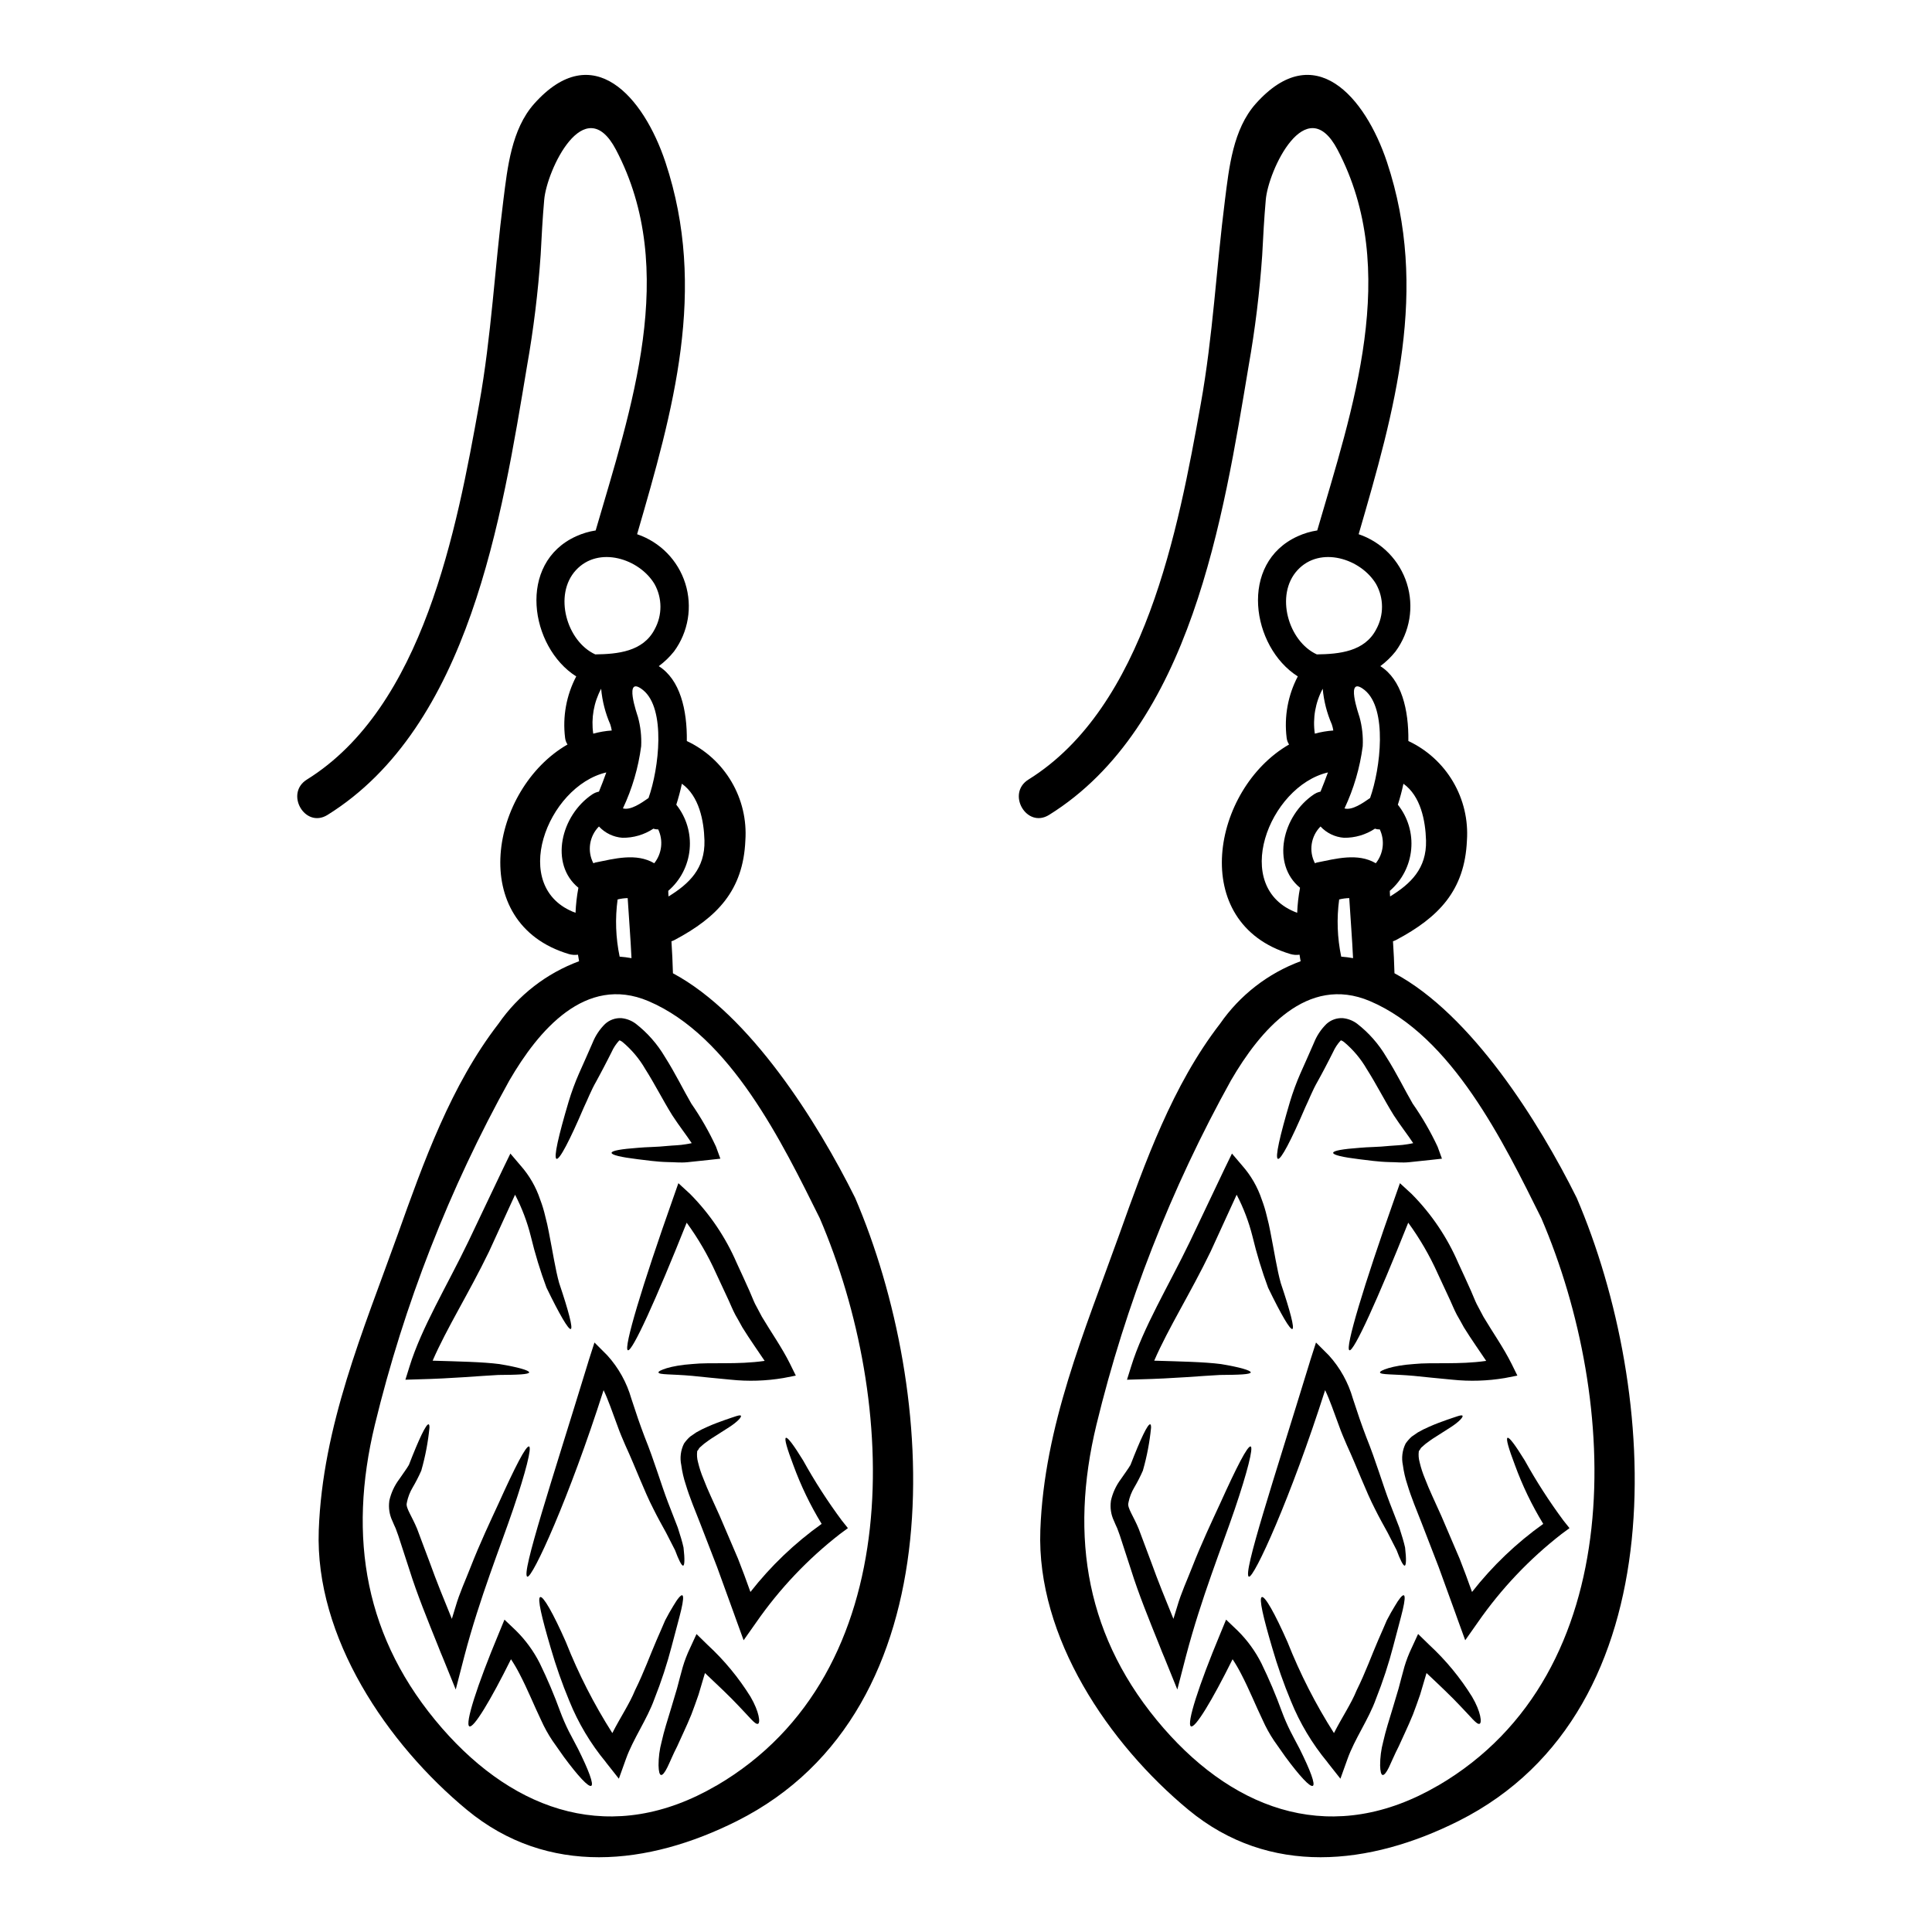 <?xml version="1.0" encoding="UTF-8"?>
<!-- Uploaded to: SVG Repo, www.svgrepo.com, Generator: SVG Repo Mixer Tools -->
<svg fill="#000000" width="800px" height="800px" version="1.1" viewBox="144 144 512 512" xmlns="http://www.w3.org/2000/svg">
 <g>
  <path d="m561.82 461.4c21.938 51.09 27.422 135.7-31.281 165.18-23.527 11.809-50.117 14.797-71.586-2.957-21.07-17.43-40.301-45.68-39.254-74.109 1.008-27.641 11.727-52.711 20.926-78.367 6.856-19.195 14.105-39.547 26.703-55.852 5.254-7.578 12.707-13.359 21.355-16.562-0.105-0.574-0.215-1.152-0.289-1.73h0.004c-0.82 0.117-1.656 0.055-2.453-0.18-27.316-8.191-20.746-43.77-0.328-55.527-0.359-0.539-0.582-1.156-0.648-1.805-0.688-5.586 0.344-11.25 2.961-16.238-12.27-7.758-15.77-30.055 0.035-37.164 1.629-0.738 3.348-1.246 5.117-1.516 9.309-32.039 22.188-68.988 5.371-100.91-8.332-15.84-18.363 5.484-19.012 13.312-0.434 4.871-0.688 9.707-0.941 14.562h0.004c-0.68 9.871-1.883 19.699-3.606 29.441-6.691 40.051-15.266 95.574-52.895 118.99-5.953 3.68-11.363-5.699-5.449-9.379 30.852-19.195 39.688-66.207 45.656-99.512 3.246-18.039 4.113-36.008 6.422-54.121 1.082-8.551 2.125-18.688 8.152-25.469 15.586-17.465 29.008-1.844 34.781 15.477 11.223 33.77 2.055 65.703-7.508 98.609h0.004c6.094 2.062 10.84 6.914 12.773 13.051 1.93 6.137 0.816 12.828-2.996 18.012-1.172 1.469-2.527 2.781-4.039 3.898 5.629 3.543 7.543 11.547 7.43 19.844h0.004c4.941 2.316 9.07 6.078 11.84 10.785 2.769 4.707 4.051 10.141 3.676 15.586-0.578 13.242-7.477 20.348-18.727 26.336h-0.004c-0.273 0.152-0.562 0.273-0.863 0.363 0.18 2.812 0.328 5.664 0.395 8.477 20.453 10.941 38.312 39.445 48.27 59.484zm-36.766 155.83c51.168-29.875 48.203-101.94 27.422-150.38-9.922-19.953-23.617-48.273-45.426-57.547-16.703-7.086-29.191 7.871-36.801 20.965v-0.004c-15.934 28.703-27.938 59.418-35.684 91.316-7.215 29.875-2.703 56.828 17.785 80.391 19.559 22.457 45.32 31.227 72.703 15.242zm-12.664-235.66c5.449-3.352 9.707-7.394 9.523-14.828-0.145-5.305-1.445-11.809-5.992-15.047h0.004c-0.395 1.879-0.891 3.734-1.48 5.559 2.668 3.34 3.934 7.586 3.535 11.844-0.395 4.258-2.426 8.191-5.664 10.984 0 0.516 0.039 0.984 0.074 1.488zm-3.789-8.801c2.039-2.551 2.445-6.035 1.047-8.984-0.43 0.031-0.859-0.031-1.266-0.184-2.434 1.617-5.301 2.457-8.223 2.418-2.375-0.18-4.59-1.246-6.207-2.992-2.562 2.578-3.164 6.519-1.477 9.742 0.148-0.078 0.305-0.137 0.469-0.18 5.082-1.012 10.859-2.637 15.656 0.18zm0.109-61.988c2.062-3.742 2.051-8.285-0.035-12.012-4.008-6.691-14.797-10.211-20.82-3.68-6.027 6.531-2.453 18.871 5.117 22.332 5.922-0.078 12.672-0.723 15.738-6.641zm-1.625 44.707c2.777-7.793 4.656-23.672-1.441-28.609-5.375-4.293-1.48 6.691-1.375 7.086v-0.004c0.707 2.535 1 5.164 0.867 7.793-0.746 5.715-2.375 11.277-4.832 16.488 2.031 0.562 4.867-1.422 6.781-2.758zm-4.512 42.43c-0.25-5.305-0.684-10.609-1.008-15.914-0.902 0.02-1.797 0.141-2.672 0.359-0.684 5.047-0.5 10.172 0.543 15.156 1.051 0.078 2.098 0.211 3.137 0.398zm-5.231-60.328c-0.086-0.551-0.219-1.094-0.395-1.621-1.309-3-2.121-6.191-2.414-9.449-1.949 3.644-2.684 7.816-2.09 11.906 1.598-0.441 3.242-0.723 4.898-0.836zm-3.391 16.199c0.648-1.625 1.336-3.316 1.969-5.09-15.695 3.68-25.977 30.633-8.156 37.199h0.004c0.086-2.227 0.34-4.445 0.754-6.637-7.684-6.277-4.723-19.16 3.754-24.797 0.055-0.043 0.117-0.078 0.184-0.105 0.172-0.109 0.352-0.207 0.539-0.289h0.035c0.293-0.129 0.602-0.223 0.918-0.281z"/>
  <path d="m558.36 547 1.574 1.969-2.129 1.574c-8.523 6.629-15.992 14.512-22.156 23.379l-3.352 4.762-2.059-5.664-0.539-1.516c-1.516-4.184-2.996-8.297-4.441-12.234-1.551-4-3.031-7.824-4.438-11.473-1.336-3.426-2.852-7-3.859-10.391v0.004c-0.555-1.664-0.949-3.379-1.18-5.117-0.414-1.941-0.16-3.965 0.723-5.738 0.465-0.676 1.012-1.293 1.621-1.84 0.543-0.395 1.117-0.789 1.625-1.117 0.957-0.551 1.945-1.047 2.957-1.48 1.844-0.832 3.43-1.375 4.723-1.844 2.492-0.832 3.938-1.441 4.148-1.082 0.215 0.293-0.754 1.516-3.172 3.066-1.156 0.758-2.562 1.625-4.188 2.672-0.828 0.504-1.574 1.082-2.418 1.695-0.395 0.289-0.684 0.648-1.082 0.938-0.359 0.363-0.359 0.613-0.613 0.867l-0.07 0.035-0.035 0.145v0.004c-0.121 0.965-0.047 1.945 0.215 2.883 0.348 1.48 0.82 2.93 1.406 4.332 1.156 3.066 2.707 6.207 4.367 9.957 1.516 3.574 3.148 7.359 4.832 11.293 1.117 2.812 2.199 5.773 3.281 8.805h0.004c5.394-6.887 11.75-12.961 18.871-18.039-3.012-4.934-5.527-10.156-7.504-15.586-1.66-4.367-2.418-6.965-1.969-7.219 0.449-0.25 2.09 1.969 4.547 5.957v-0.004c3.078 5.559 6.523 10.906 10.309 16.008z"/>
  <path d="m544.57 505.4 1.551 3.148-3.32 0.648c-4.602 0.777-9.285 0.922-13.926 0.434-3.938-0.363-7.359-0.719-10.211-1.012-5.594-0.504-8.805-0.25-8.949-0.902-0.141-0.469 3.106-1.84 8.984-2.234 4.945-0.508 11.836 0.215 19.156-0.832-1.766-2.668-3.82-5.512-5.902-8.875-0.613-1.117-1.227-2.234-1.879-3.356-0.789-1.516-1.152-2.488-1.73-3.75-1.117-2.383-2.234-4.832-3.391-7.289l0.004-0.004c-2.121-4.703-4.719-9.176-7.762-13.348-8.121 20.348-14.434 34.273-15.586 33.805-1.227-0.469 3.824-17.246 11.977-40.266l1.41-4.008 3.148 2.891v0.004c5.211 5.266 9.387 11.461 12.316 18.266 1.18 2.527 2.309 5.016 3.394 7.434 0.504 1.152 1.082 2.633 1.48 3.426 0.613 1.156 1.223 2.273 1.801 3.394 2.383 4.019 5.269 8.094 7.434 12.426z"/>
  <path d="m534.11 593.65c2.363 4.008 2.668 7.004 1.969 7.18-0.754 0.254-2.234-1.801-5.16-4.797-2.234-2.383-5.301-5.301-8.875-8.66-0.027 0.031-0.039 0.07-0.035 0.113-0.574 1.914-1.117 3.785-1.656 5.594-0.613 1.84-1.301 3.641-1.914 5.301-1.336 3.281-2.754 6.133-3.754 8.406-1.152 2.234-1.969 4.258-2.633 5.629-0.664 1.371-1.262 2.055-1.656 1.969-0.395-0.086-0.613-0.977-0.648-2.492h-0.004c-0.008-2.144 0.27-4.281 0.828-6.352 0.613-2.777 1.555-5.699 2.562-9.02 0.469-1.621 0.973-3.316 1.516-5.086 0.508-1.844 0.941-3.68 1.516-5.664h-0.004c0.508-1.715 1.148-3.387 1.918-4.996l1.73-3.754 2.996 2.926v-0.004c4.367 4.043 8.168 8.652 11.305 13.707z"/>
  <path d="m524.98 447.89 1.152 3.172-2.957 0.328c-2.023 0.215-3.973 0.434-5.809 0.613-1.84 0.18-3.465-0.035-5.09-0.035-3.172-0.074-5.809-0.508-8.047-0.758-4.402-0.539-6.926-1.117-6.926-1.695s2.562-1.008 7.039-1.336c2.164-0.215 4.902-0.18 7.898-0.504 1.48-0.145 3.102-0.145 4.723-0.434 0.504-0.074 1.047-0.18 1.551-0.293-1.445-2.199-3.281-4.508-5.16-7.394-2.488-4.004-4.617-8.266-7.144-12.23v0.004c-1.562-2.715-3.59-5.129-5.984-7.144-0.238-0.195-0.504-0.355-0.789-0.469-0.035 0-0.07 0-0.18 0.07-0.809 0.891-1.473 1.898-1.969 2.996-0.684 1.301-1.371 2.777-2.164 4.219-0.684 1.262-1.301 2.492-1.969 3.644-1.336 2.309-2.234 4.723-3.246 6.82-3.719 8.695-6.473 13.961-7.258 13.641-0.789-0.324 0.508-6.027 3.211-15.152v-0.004c0.77-2.543 1.688-5.043 2.754-7.477 1.117-2.527 2.363-5.266 3.609-8.156 0.738-1.855 1.859-3.539 3.285-4.941 1.18-1.09 2.758-1.652 4.363-1.555 1.371 0.141 2.684 0.652 3.785 1.48 3.09 2.402 5.699 5.367 7.688 8.734 2.777 4.363 4.867 8.73 7.035 12.445 2.523 3.606 4.734 7.422 6.598 11.41z"/>
  <path d="m516.36 554.11c0.363 3.106 0.289 4.762-0.105 4.801-0.395 0.039-1.18-1.516-2.129-4.078-0.652-1.301-1.445-2.852-2.383-4.656-1.012-1.84-2.199-3.938-3.356-6.277-2.488-4.832-4.547-10.57-7.477-16.957-0.648-1.516-1.445-3.316-2.059-5.09-0.613-1.691-1.262-3.426-1.914-5.195-0.539-1.441-1.117-2.887-1.766-4.254-9.129 28.609-18.871 49.898-20.203 49.43-1.73-0.613 6.602-25.727 16.055-56.609l0.215-0.723 1.516-4.723 3.43 3.43-0.004-0.004c2.965 3.277 5.137 7.191 6.348 11.441 0.613 1.801 1.18 3.574 1.766 5.305 0.586 1.73 1.156 3.207 1.77 4.867 2.598 6.422 4.363 12.594 6.203 17.391 0.941 2.422 1.805 4.656 2.562 6.606 0.664 2.051 1.207 3.82 1.531 5.297z"/>
  <path d="m516.04 566.77c0.359 0.18 0.25 1.516-0.293 3.824-0.543 2.309-1.441 5.484-2.488 9.523l0.004 0.004c-1.246 4.793-2.789 9.508-4.621 14.109-1.91 5.375-5.664 10.629-7.539 15.91l-1.879 5.234-3.281-4.152-0.18-0.25v-0.004c-4.035-4.871-7.297-10.336-9.672-16.199-1.91-4.594-3.559-9.293-4.941-14.074-2.383-8.082-3.57-13.129-2.754-13.457s3.426 4.258 6.816 11.941c3.328 8.406 7.445 16.48 12.301 24.105 2.164-4.258 4.547-7.723 6.027-11.367 2.363-4.762 4.004-9.379 5.699-13.277 0.832-1.914 1.625-3.68 2.273-5.231 0.754-1.48 1.477-2.707 2.09-3.719 1.176-2.019 2.039-3.066 2.438-2.922z"/>
  <path d="m488.4 607.43c2.852 5.734 4.258 9.488 3.5 9.84-0.758 0.352-3.465-2.559-7.25-7.684-0.906-1.301-1.914-2.754-2.996-4.258-1.168-1.738-2.18-3.57-3.031-5.484-1.879-3.898-3.574-8.156-5.703-12.234v0.004c-0.684-1.344-1.441-2.644-2.273-3.898-5.449 10.969-9.887 18.293-11.02 17.789-1.262-0.578 2.059-10.898 7.723-24.465l1.574-3.82 3.066 2.922c2.555 2.523 4.68 5.449 6.297 8.656 2.027 4.16 3.832 8.426 5.414 12.773 0.66 1.785 1.422 3.531 2.273 5.234 0.875 1.672 1.664 3.223 2.426 4.625z"/>
  <path d="m483.42 484.04c2.488 7.394 3.68 11.941 3.066 12.16-0.613 0.215-2.961-3.789-6.422-10.934-1.652-4.457-3.039-9.012-4.148-13.633-0.961-3.824-2.363-7.523-4.188-11.02-2.199 4.832-4.512 9.812-6.891 15.043-5.301 10.969-11.258 20.383-14.957 28.938 7.086 0.215 13.207 0.324 17.711 0.902 5.051 0.832 7.871 1.695 7.871 2.199-0.07 0.543-3.031 0.648-8.156 0.684-5.016 0.25-12.16 0.941-21.215 1.156l-3.426 0.105 1.082-3.465c3.207-10.391 9.883-21.285 15.621-33.191 3.246-6.785 6.297-13.281 9.199-19.34l1.914-3.938 2.707 3.176 0.004 0.004c2.32 2.629 4.09 5.695 5.195 9.02 0.543 1.438 0.992 2.906 1.336 4.402 0.395 1.445 0.684 2.812 0.938 4.148 1.062 5.356 1.746 9.973 2.758 13.582z"/>
  <path d="m475.45 527.34c0.719 0.289-0.832 6.602-4.219 16.594-3.391 9.992-8.875 23.527-12.918 38.895l-2.309 8.91-3.391-8.367c-0.434-1.012-0.867-2.059-1.262-3.106-2.852-7.086-5.629-13.891-7.613-20.238-1.012-3.148-2.023-6.207-2.961-9.094-0.215-0.648-0.504-1.41-0.684-1.879-0.328-0.684-0.613-1.371-0.902-2.055l-0.004 0.004c-0.758-1.617-1.031-3.422-0.785-5.195v-0.074c0.457-2.078 1.355-4.031 2.633-5.734 0.977-1.445 1.969-2.754 2.562-3.789 2.668-6.891 4.582-10.93 5.231-10.75 0.145 0.035 0.215 0.324 0.215 0.867l0.004-0.004c-0.371 3.809-1.082 7.578-2.133 11.258l-0.035 0.141c-0.668 1.523-1.426 3.008-2.269 4.441-0.742 1.238-1.27 2.59-1.555 4.004v0.109l-0.035 0.105c-0.289 1.227 1.41 3.5 2.754 6.785 1.047 2.852 2.199 5.844 3.352 8.945 1.73 4.832 3.754 9.777 5.844 14.902 0.328-1.047 0.648-2.129 0.977-3.176 1.082-3.75 2.668-7.109 3.938-10.391 2.598-6.641 5.266-12.23 7.477-17.031 4.336-9.594 7.293-15.406 8.09-15.078z"/>
  <path d="m370.6 461.4c21.934 51.09 27.418 135.7-31.285 165.18-23.527 11.809-50.113 14.797-71.586-2.957-21.07-17.43-40.301-45.68-39.254-74.109 1.012-27.641 11.727-52.711 20.93-78.367 6.852-19.195 14.105-39.547 26.699-55.852 5.254-7.578 12.711-13.359 21.359-16.562-0.109-0.574-0.215-1.152-0.293-1.73h0.004c-0.824 0.117-1.66 0.055-2.453-0.18-27.312-8.191-20.746-43.77-0.324-55.527-0.359-0.539-0.582-1.156-0.648-1.805-0.688-5.586 0.344-11.25 2.957-16.234-12.266-7.758-15.77-30.055 0.035-37.164 1.629-0.734 3.348-1.246 5.117-1.516 9.309-32.039 22.191-68.988 5.375-100.91-8.336-15.84-18.367 5.484-19.016 13.312-0.434 4.871-0.684 9.707-0.938 14.562-0.68 9.871-1.883 19.699-3.609 29.441-6.691 40.051-15.262 95.574-52.891 118.99-5.957 3.68-11.367-5.699-5.449-9.379 30.848-19.195 39.688-66.207 45.656-99.512 3.246-18.039 4.113-36.008 6.422-54.121 1.082-8.551 2.129-18.688 8.156-25.469 15.586-17.465 29.008-1.844 34.777 15.477 11.223 33.77 2.059 65.703-7.504 98.609h0.008c6.094 2.066 10.836 6.914 12.766 13.051 1.934 6.137 0.82 12.828-2.988 18.012-1.172 1.469-2.531 2.781-4.043 3.898 5.629 3.543 7.543 11.547 7.434 19.844 4.945 2.32 9.074 6.078 11.84 10.785 2.769 4.707 4.051 10.141 3.672 15.586-0.574 13.242-7.477 20.348-18.723 26.336-0.273 0.152-0.562 0.273-0.863 0.363 0.18 2.812 0.324 5.664 0.395 8.477 20.445 10.938 38.305 39.441 48.266 59.48zm-36.766 155.83c51.168-29.875 48.203-101.94 27.418-150.38-9.918-19.953-23.617-48.273-45.422-57.547-16.707-7.086-29.191 7.871-36.801 20.965l-0.004-0.004c-15.934 28.703-27.938 59.414-35.684 91.316-7.219 29.875-2.707 56.828 17.785 80.391 19.559 22.457 45.32 31.227 72.707 15.242zm-12.668-235.66c5.449-3.352 9.707-7.394 9.523-14.828-0.141-5.305-1.441-11.809-5.988-15.047h0.004c-0.398 1.879-0.895 3.731-1.48 5.559 2.664 3.34 3.934 7.586 3.535 11.844-0.395 4.258-2.426 8.191-5.664 10.984 0 0.516 0.035 0.984 0.07 1.488zm-3.785-8.801c2.035-2.551 2.441-6.035 1.047-8.984-0.43 0.031-0.863-0.031-1.266-0.184-2.434 1.617-5.301 2.457-8.227 2.418-2.371-0.18-4.59-1.246-6.207-2.992-2.562 2.578-3.16 6.519-1.48 9.742 0.152-0.078 0.309-0.137 0.469-0.18 5.09-1.012 10.863-2.637 15.664 0.18zm0.105-61.988c2.062-3.742 2.051-8.285-0.035-12.012-4.004-6.691-14.793-10.211-20.816-3.68-6.027 6.531-2.453 18.871 5.117 22.332 5.922-0.078 12.668-0.723 15.734-6.641zm-1.621 44.707c2.777-7.793 4.652-23.672-1.445-28.609-5.375-4.293-1.48 6.691-1.371 7.086v-0.004c0.703 2.535 0.996 5.164 0.867 7.793-0.75 5.707-2.379 11.266-4.836 16.473 2.023 0.578 4.871-1.406 6.785-2.742zm-4.512 42.43c-0.25-5.305-0.684-10.609-1.012-15.914-0.898 0.02-1.797 0.141-2.668 0.359-0.688 5.047-0.504 10.172 0.539 15.156 1.055 0.078 2.102 0.211 3.141 0.398zm-5.231-60.328c-0.09-0.551-0.223-1.094-0.395-1.621-1.309-3-2.125-6.188-2.418-9.449-1.949 3.644-2.684 7.816-2.094 11.906 1.605-0.441 3.246-0.723 4.906-0.836zm-3.394 16.199c0.648-1.625 1.336-3.316 1.949-5.09-15.691 3.68-25.977 30.633-8.156 37.199 0.094-2.227 0.348-4.445 0.762-6.637-7.688-6.277-4.723-19.16 3.75-24.797 0.055-0.043 0.117-0.078 0.18-0.105 0.176-0.109 0.355-0.207 0.543-0.289h0.039c0.297-0.133 0.613-0.227 0.934-0.281z"/>
  <path d="m367.13 547 1.574 1.969-2.129 1.574c-8.523 6.629-15.992 14.512-22.152 23.379l-3.356 4.762-2.055-5.664-0.543-1.516c-1.516-4.184-2.996-8.297-4.438-12.234-1.551-4-3.031-7.824-4.441-11.473-1.336-3.426-2.852-7-3.859-10.391v0.004c-0.555-1.668-0.949-3.379-1.18-5.117-0.418-1.941-0.164-3.965 0.719-5.738 0.469-0.676 1.012-1.293 1.625-1.84 0.539-0.395 1.117-0.789 1.621-1.117 0.957-0.551 1.945-1.047 2.961-1.48 1.84-0.832 3.43-1.375 4.723-1.844 2.488-0.832 3.938-1.441 4.148-1.082 0.215 0.293-0.758 1.516-3.176 3.066-1.152 0.758-2.562 1.625-4.184 2.672-0.832 0.504-1.574 1.082-2.418 1.695-0.395 0.289-0.684 0.648-1.082 0.938-0.363 0.363-0.363 0.613-0.613 0.867l-0.07 0.035-0.039 0.145v0.004c-0.117 0.965-0.047 1.945 0.215 2.883 0.352 1.48 0.82 2.93 1.41 4.332 1.152 3.066 2.703 6.207 4.363 9.957 1.516 3.574 3.148 7.359 4.832 11.293 1.121 2.812 2.203 5.773 3.285 8.805h0.004c5.394-6.887 11.75-12.961 18.871-18.039-3.016-4.934-5.527-10.156-7.508-15.586-1.66-4.367-2.418-6.965-1.969-7.219 0.449-0.25 2.094 1.969 4.547 5.957v-0.004c3.078 5.559 6.523 10.906 10.312 16.008z"/>
  <path d="m353.35 505.4 1.551 3.148-3.316 0.648c-4.602 0.777-9.289 0.922-13.93 0.434-3.938-0.363-7.359-0.719-10.211-1.012-5.594-0.504-8.801-0.25-8.945-0.902-0.145-0.469 3.102-1.84 8.98-2.234 4.945-0.508 11.836 0.215 19.16-0.832-1.766-2.668-3.824-5.512-5.902-8.875-0.613-1.117-1.227-2.234-1.879-3.356-0.789-1.516-1.152-2.488-1.73-3.75-1.117-2.383-2.234-4.832-3.394-7.289v-0.004c-2.117-4.703-4.715-9.18-7.758-13.348-8.117 20.348-14.43 34.273-15.586 33.805-1.223-0.469 3.824-17.246 11.98-40.266l1.406-4.008 3.148 2.891v0.004c5.207 5.269 9.387 11.465 12.32 18.266 1.18 2.527 2.305 5.016 3.391 7.434 0.508 1.152 1.082 2.633 1.48 3.426 0.613 1.156 1.227 2.273 1.805 3.394 2.383 4.019 5.273 8.094 7.43 12.426z"/>
  <path d="m342.89 593.65c2.344 4.008 2.668 7.004 1.969 7.18-0.758 0.254-2.238-1.801-5.16-4.797-2.234-2.383-5.305-5.301-8.875-8.66-0.027 0.031-0.043 0.07-0.035 0.113-0.578 1.914-1.117 3.785-1.66 5.594-0.613 1.84-1.301 3.641-1.914 5.301-1.336 3.281-2.754 6.133-3.75 8.406-1.152 2.234-1.949 4.258-2.633 5.629-0.684 1.371-1.262 2.055-1.66 1.969-0.398-0.086-0.613-0.977-0.648-2.492h-0.004c-0.008-2.144 0.27-4.281 0.828-6.352 0.613-2.777 1.551-5.699 2.562-9.02 0.469-1.621 0.973-3.316 1.516-5.086 0.504-1.844 0.938-3.68 1.516-5.664 0.504-1.707 1.145-3.371 1.914-4.977l1.73-3.754 2.992 2.926v-0.004c4.367 4.035 8.172 8.641 11.312 13.688z"/>
  <path d="m333.75 447.89 1.156 3.172-2.961 0.328c-2.019 0.215-3.969 0.434-5.809 0.613-1.844 0.18-3.465-0.035-5.086-0.035-3.176-0.074-5.809-0.508-8.047-0.758-4.406-0.539-6.926-1.117-6.926-1.695s2.559-1.008 7.035-1.336c2.164-0.215 4.91-0.18 7.902-0.504 1.477-0.145 3.102-0.145 4.723-0.434 0.508-0.074 1.047-0.18 1.574-0.293-1.445-2.199-3.285-4.508-5.16-7.394-2.492-4.004-4.621-8.266-7.144-12.23l0.004 0.004c-1.566-2.715-3.594-5.129-5.988-7.144-0.238-0.199-0.504-0.355-0.789-0.469-0.035 0-0.07 0-0.176 0.07-0.812 0.887-1.477 1.898-1.969 2.996-0.684 1.301-1.371 2.777-2.164 4.219-0.684 1.262-1.301 2.492-1.949 3.644-1.336 2.309-2.234 4.723-3.246 6.82-3.715 8.695-6.453 13.961-7.25 13.637-0.797-0.324 0.504-6.027 3.211-15.152 0.766-2.543 1.688-5.043 2.754-7.477 1.121-2.527 2.363-5.266 3.609-8.156 0.742-1.855 1.859-3.539 3.281-4.941 1.184-1.09 2.762-1.652 4.367-1.555 1.375 0.141 2.684 0.652 3.789 1.48 3.086 2.402 5.695 5.367 7.684 8.734 2.777 4.363 4.871 8.73 7.039 12.445 2.504 3.609 4.691 7.426 6.535 11.41z"/>
  <path d="m325.14 554.11c0.359 3.106 0.289 4.762-0.109 4.801-0.398 0.039-1.18-1.516-2.129-4.078-0.652-1.301-1.445-2.852-2.383-4.656-1.008-1.84-2.199-3.938-3.352-6.277-2.492-4.832-4.547-10.57-7.477-16.957-0.648-1.516-1.441-3.316-2.055-5.09-0.613-1.691-1.262-3.426-1.914-5.195-0.543-1.441-1.117-2.887-1.766-4.254-9.129 28.609-18.871 49.898-20.207 49.43-1.73-0.613 6.606-25.727 16.059-56.609l0.215-0.723 1.516-4.723 3.426 3.43-0.004-0.004c2.965 3.277 5.141 7.191 6.352 11.441 0.613 1.801 1.18 3.574 1.766 5.305 0.586 1.73 1.152 3.207 1.766 4.867 2.598 6.422 4.363 12.594 6.207 17.391 0.938 2.422 1.801 4.656 2.562 6.606 0.66 2.051 1.211 3.82 1.527 5.297z"/>
  <path d="m324.82 566.77c0.363 0.18 0.25 1.516-0.289 3.824s-1.445 5.484-2.492 9.523l0.004 0.004c-1.246 4.793-2.785 9.508-4.617 14.109-1.914 5.375-5.664 10.629-7.543 15.91l-1.879 5.234-3.281-4.152-0.18-0.25v-0.004c-4.035-4.871-7.297-10.336-9.668-16.199-1.91-4.594-3.562-9.293-4.941-14.074-2.383-8.082-3.574-13.129-2.777-13.457s3.43 4.258 6.82 11.941h-0.004c3.328 8.406 7.449 16.48 12.301 24.105 2.164-4.258 4.547-7.723 6.027-11.367 2.363-4.762 4.008-9.379 5.703-13.277 0.828-1.914 1.621-3.68 2.269-5.231 0.758-1.48 1.48-2.707 2.094-3.719 1.18-2.019 2.059-3.066 2.453-2.922z"/>
  <path d="m297.17 607.43c2.856 5.734 4.258 9.488 3.504 9.84-0.754 0.352-3.465-2.559-7.254-7.684-0.902-1.301-1.914-2.754-2.996-4.258-1.164-1.738-2.18-3.574-3.031-5.484-1.875-3.898-3.57-8.156-5.699-12.234v0.004c-0.684-1.344-1.445-2.644-2.277-3.898-5.449 10.969-9.883 18.293-11.02 17.789-1.262-0.578 2.055-10.898 7.719-24.465l1.574-3.82 3.066 2.922c2.551 2.527 4.68 5.449 6.297 8.656 2.023 4.16 3.832 8.426 5.41 12.773 0.664 1.785 1.426 3.531 2.273 5.234 0.883 1.672 1.676 3.223 2.434 4.625z"/>
  <path d="m292.19 484.04c2.492 7.394 3.68 11.941 3.07 12.16-0.609 0.215-2.961-3.789-6.422-10.934h-0.004c-1.66-4.457-3.047-9.008-4.164-13.633-0.953-3.824-2.356-7.523-4.172-11.02-2.199 4.832-4.508 9.812-6.887 15.043-5.305 10.969-11.258 20.383-14.957 28.938 7.086 0.215 13.207 0.324 17.711 0.902 5.055 0.832 7.871 1.695 7.871 2.199-0.074 0.543-3.031 0.648-8.156 0.684-5.016 0.25-12.16 0.941-21.215 1.156l-3.43 0.105 1.082-3.465c3.211-10.391 9.887-21.285 15.621-33.191 3.246-6.785 6.297-13.281 9.203-19.34l1.914-3.938 2.703 3.176 0.004 0.004c2.324 2.625 4.09 5.695 5.195 9.02 0.547 1.438 0.992 2.906 1.336 4.402 0.395 1.445 0.684 2.812 0.941 4.148 1.062 5.356 1.746 9.973 2.754 13.582z"/>
  <path d="m284.22 527.34c0.719 0.289-0.832 6.602-4.223 16.594-3.394 9.992-8.875 23.527-12.918 38.895l-2.305 8.91-3.394-8.367c-0.434-1.012-0.867-2.059-1.262-3.106-2.852-7.086-5.629-13.891-7.613-20.238-1.012-3.148-2.019-6.207-2.961-9.094-0.215-0.648-0.504-1.41-0.684-1.879-0.324-0.684-0.613-1.371-0.902-2.055l-0.004 0.004c-0.754-1.621-1.027-3.422-0.785-5.195v-0.074c0.457-2.078 1.359-4.035 2.637-5.734 0.973-1.445 1.969-2.754 2.559-3.789 2.672-6.891 4.586-10.93 5.234-10.75 0.141 0.035 0.215 0.324 0.215 0.867v-0.004c-0.371 3.809-1.082 7.578-2.129 11.258l-0.035 0.141c-0.668 1.523-1.43 3.008-2.273 4.441-0.742 1.238-1.266 2.59-1.551 4.004v0.109l-0.035 0.105c-0.293 1.227 1.406 3.5 2.754 6.785 1.047 2.852 2.203 5.844 3.356 8.945 1.73 4.832 3.75 9.777 5.844 14.902 0.324-1.047 0.648-2.129 0.973-3.176 1.082-3.75 2.672-7.109 3.938-10.391 2.598-6.641 5.266-12.23 7.477-17.031 4.332-9.594 7.293-15.406 8.09-15.078z"/>
 </g>
</svg>